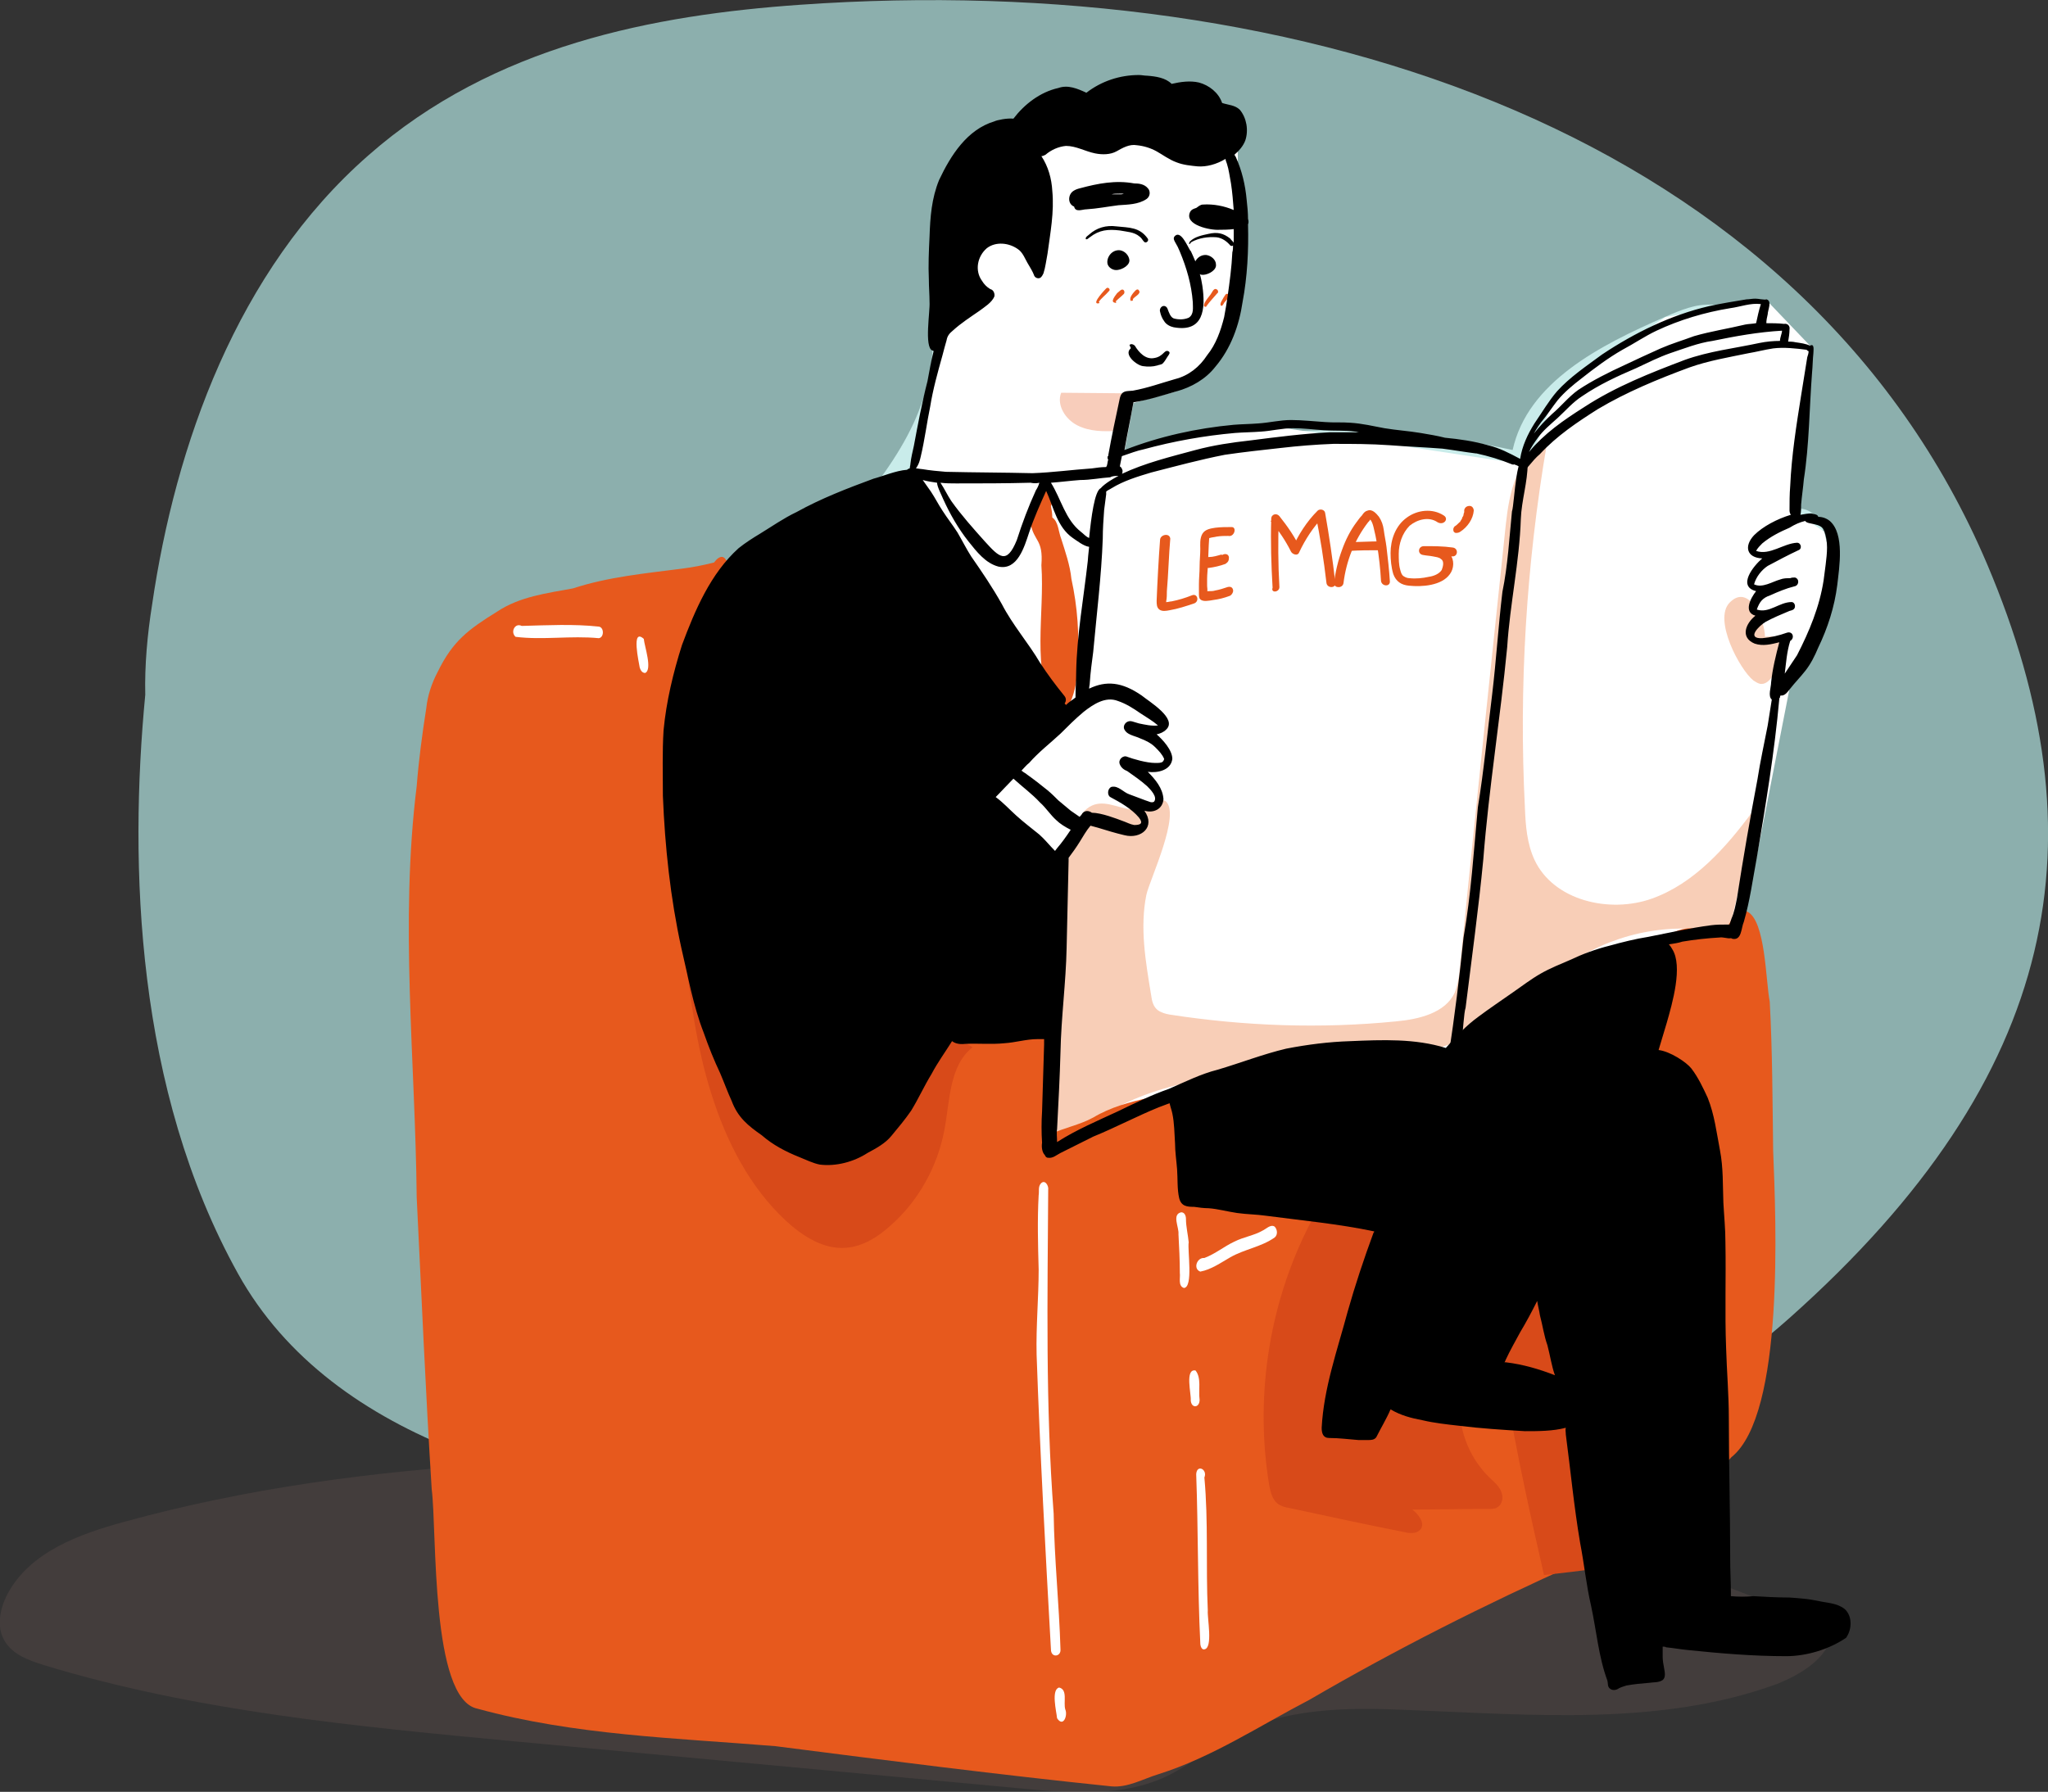 <?xml version="1.0" encoding="utf-8"?>
<!-- Generator: Adobe Illustrator 27.3.1, SVG Export Plug-In . SVG Version: 6.00 Build 0)  -->
<svg version="1.1" id="Calque_1" xmlns="http://www.w3.org/2000/svg" xmlns:xlink="http://www.w3.org/1999/xlink" x="0px" y="0px"
	 viewBox="0 0 300.3 262.8" style="enable-background:new 0 0 300.3 262.8;" xml:space="preserve">
<rect x="0" y="0" width="300.3" height="262.8" fill="#333333" stroke="none"/>
<style type="text/css">
	.st0{fill:#FFFFFF;}
	.st1{opacity:0.7;fill:#B2E4E2;enable-background:new    ;}
	.st2{opacity:0.2;fill:#846461;enable-background:new    ;}
	.st3{fill:#E7591D;}
	.st4{fill:#D84A19;}
	.st5{opacity:0.3;fill:#E6591D;enable-background:new    ;}
	.st6{opacity:0.3;}
	.st7{fill:#E95A0C;}
</style>
<g>
	<g id="Calque_2_00000152944634791852136710000004972973688158306442_">
		<path class="st0" d="M109,112.8c-3.3-10.7,3.1-21.8,10.1-30.4c7.1-8.6,15.5-17.1,17.3-28.1c1.4-8.3-1.2-17.3,2.5-24.8
			c3.8-7.6,12.6-11,20.7-13.7c5.1-1.7,11.5-3.2,15.3,0.7c1.3,1.3,2,3.1,2.7,4.7c2.4,6,4.5,12.2,4.3,18.6s-3.1,13.1-8.8,16.1
			c-2.6,1.4-5.6,2-7.9,3.7c-2.3,1.8-3.7,5.4-1.7,7.6c19-5,39.1-5.4,58.3-1.2c2.2-10,12.9-15.4,22.3-19.5c2.3-1,4.6-2,7.1-1.8
			c4,0.3,7.1,3.4,9.9,6.4c0.6,0.7,1.3,1.4,1.6,2.3c0.5,1.3,0.3,2.8,0.1,4.2c-0.8,5.8-1,11.7-0.6,17.6c1.2-1.1,3.2-0.6,4.2,0.7
			s1.2,2.9,1.3,4.4c0.3,4.9-0.6,9.8-2.5,14.3c-1.2,3-3,5.8-4.1,8.8c-1.4,3.6-2,7.4-2.6,11.1c-1.2,7.2-2.4,14.5-3.6,21.7
			c-5-0.8-10.3,0.1-14.7,2.6c-0.4,4.4-2.9,8.4-5.3,12.2c-4.2,6.7-9.2,13.9-16.9,15.9c-6.6,1.7-13.6-1-20.3-0.2
			c-4.9,0.6-9.8,3-14.6,1.8c-1-0.2-2-0.7-3-0.7c-1.3,0-2.5,0.7-3.6,1.3c-17.7,10-37.1,17-57.1,20.6c-6.6,1.2-13.8,2-19.8-1
			c-5.9-3-9.7-9.1-11.8-15.4c-3.9-11.6-3.2-24.6,1.9-35.6"/>
		<path class="st1" d="M291.4,82.8C264.6,19.7,191.2-4.5,117.3,0.7C96,2.2,72.4,6.6,54,22.8C34.7,39.7,25.7,65.4,22.3,88.7
			c-0.7,4.4-1.1,8.9-1,13.2c-2.4,25-1.4,57.9,13.6,84.9c13.9,25,47,33.1,77.1,34.8c11.6,7.6,25.7-10.8,39.2-6.2
			c33.6,11.4,78.2,7.3,111.2-22.1C302.5,157.6,308.3,122.7,291.4,82.8L291.4,82.8z"/>
		<path class="st0" d="M134.1,70.4c0,0,4.6-29.5,4.9-30.6s11.7-19.9,11.7-19.9l30.8-3.9l0,18.1l-1.8,16.7l-7.2,6.6l-6.3,1.7l-1.3,7
			l19.6-3.9l39.6,6l4.1-10.7l16-11l14.7-2.6l6.5,6.8l-1.5,24.8l3.6,2.5l1.8,7.8l-2.8,9.2l-4.1,6l-6.7,34.2L227,158.6l-41.4,7.5
			c0,0-45.5,17.7-47,18s-36.5-44-36.5-43.2s22.9-65.1,22.9-65.1L134.1,70.4L134.1,70.4z"/>
		<path class="st2" d="M268.7,238.7c0,4.1-4.4,6.8-8.2,8.3c-17,6.2-35.8,4.5-53.9,3.8c-8.9-0.4-18.3-0.4-26.1,3.9
			c-3.2,1.8-6.1,4.2-9.4,5.8c-6.5,3.1-14.1,2.5-21.4,1.8c-24.7-2.3-49.5-4.6-74.2-6.9c-23.3-2.2-46.8-4.4-69.1-11.2
			c-2.2-0.7-4.5-1.5-5.7-3.5c-1.3-2.1-0.7-4.9,0.5-7.1c3.3-6,10.4-8.6,17-10.4c35.9-9.9,73.7-9.7,111-9.5
			c25.4,0.1,50.8,0.3,76.2,0.5"/>
		<path class="st3" d="M260,168.8c0.4,10.1,1.7,38.6-6.1,44.9c-3.8,4.4-7.4,4.4-11.7,7.4c-2.1,1.9-4.4,3.5-6.8,4.9
			c-0.5,0.4-0.7,1-1.1,1.5c-0.9,0.8-2.1,1.2-3.1,1.8c-13.4,6-26.5,12.6-39.2,20c-7.3,3.8-14.2,8.4-22.1,10.9c-2.3,0.7-4.5,2-6.9,1.8
			c-16.5-1.7-32.9-3.8-49.3-5.9c-14.6-1.2-29.5-1.6-43.7-5.5c-6.9-1.4-5.9-25.9-6.7-32.2c-0.9-14.3-1.5-28.6-2.2-42.8
			c-0.2-20.1-2.5-40.2,0-60.3c0.3-3.8,0.8-7.6,1.4-11.4c0.2-1.9,0.8-3.7,1.7-5.4c2.2-4.5,4.5-6.2,8.7-8.8c3.3-2.2,7.3-2.7,11.1-3.4
			c5.2-1.7,10.6-2.2,16-2.9c1.6-0.2,3.1-0.5,4.7-0.9c0.9-1.2,1.5-0.9,1.8-0.3c0.2-0.1,0.5-0.1,0.8-0.1c1.2-0.2,1.7,1.3,1,2.1
			c-0.4,0.3-0.5,1.2-1,1.1c-0.4-0.1-0.6-0.5-0.5-0.9c-0.5,0.1-0.9,0.2-1.4,0.3c-3.8,6.3-6,13.6-7.4,20.7c-0.1,0.3-0.1,0.9-0.1,1.4
			c1.5,2.4,3.2,4.6,5.1,6.8c1.9,2.6,3.5,5.3,5.4,7.8c1.6,2.2,2.8,4.7,4.5,6.8c2.5,3.1,5.4,5.7,8,8.6c4.8,4.7,9.4,9.8,14.8,13.8
			c2.3,1.9,6.5,1.3,9.4,1.3c2.5-0.1,5-0.1,7.4-0.2c0.4,0,0.7-0.1,1,0.2c1.1,1.2,0,3.3,0.2,4.9c-0.1,3.2-0.1,6.4,0.2,9.6
			c2.1-1,4.4-1.4,6.4-2.5c2.5-1.5,5.4-2.3,8.2-2.9c2.8-0.5,5.4-1.8,8.2-2.6c3.4-0.6,6.8-1,10.1-1.4c7.8-1,15.6-1.2,23.4-2.3
			c6-1,11.6-3.3,16.9-6.2c5.1-2.7,9.4-6.7,14.5-9.6c2.2-1.1,4.3-3.1,6.9-2.7c1.4,0,2.9,0.5,4.2,0c1.5-0.5,1.6-3.9,3.5-2.5
			c2.7,1.3,2.7,10.2,3.3,13.2C259.9,154.3,259.9,161.5,260,168.8L260,168.8z"/>
		<path class="st4" d="M192.7,178.3c-6.5,12-8.8,26.1-6.6,39.5c0.2,1,0.4,2,1.2,2.7c0.5,0.4,1.2,0.6,1.9,0.7
			c5.6,1.2,11.1,2.4,16.7,3.5c0.8,0.2,1.8,0.3,2.4-0.4c0.7-0.9-0.3-2.2-1.2-2.9c3.8,0,7.5-0.1,11.3-0.1c0.4,0,0.8,0,1.1-0.2
			c0.8-0.4,1-1.5,0.6-2.4s-1.1-1.4-1.7-2c-3.2-3.1-4.8-7.7-4.3-12.1c2.2-0.6,4.7-0.5,6.9,0.3c1.5,8.7,3.4,17.4,5.4,26.1
			c2.7-0.3,5.4-0.6,8.1-1c1.2-0.2,2.5-0.4,3.6-0.9c2-1.1,3.2-3.4,3.5-5.7s-0.1-4.6-0.6-6.9c-1.9-11-3-22.2-3.2-33.5
			c0-3.1,0-6.3-1.4-9.1c-2.1-4.3-6.8-6.5-11.2-8.4c-4.9-2.1-10.1-4.2-15.3-3.1c-5.3,1.1-9.3,5.3-12.9,9.3"/>
		<path class="st3" d="M154.6,104.7c-3.4-6.7-1.4-14.6-1.9-21.8c0.3-3.9-1.1-3.4-1.6-6.2c0.3-1.2,0.2-3.7,1.4-4.3
			c0.9-1.8,2.2,1,1.6,1.8c0.1,0.6,0.2,1.1,0.2,1.7c0.9,0.6,0.9,2.1,1.3,3.1c0.6,1.9,1.3,3.9,1.5,5.9c0.9,4.1,1.2,8.3,0.9,12.6
			c0,1.9-0.3,3.8-1.1,5.6c0.1,0.6,0.1,1.8-0.9,1.6C155.9,105.3,155,105.5,154.6,104.7L154.6,104.7z M155.5,102.9
			c0.1-0.1,0.1-0.2,0.1-0.3c0,0-0.1,0-0.1,0.1c0,0-0.1,0-0.1,0L155.5,102.9C155.4,102.8,155.4,102.8,155.5,102.9L155.5,102.9z"/>
		<path class="st3" d="M162.2,42.3c0.3-0.3,0.7,0.2,0.4,0.4c-0.5,0.6-1.1,1-1.5,1.6c0.1,0,0.1,0,0.1,0.1c0,0.1-0.2,0.1-0.3,0.1
			C160.2,44.4,162,42.5,162.2,42.3L162.2,42.3z"/>
		<path class="st3" d="M164.8,42.6c0.1,0.1,0.1,0.4,0,0.5c-0.4,0.4-0.8,0.7-1.2,1.1c0.1,0.1,0.1,0.3-0.1,0.2
			c-0.8-0.1,0.1-1.1,0.3-1.4C164.1,42.8,164.5,42.2,164.8,42.6L164.8,42.6z"/>
		<path class="st3" d="M167,42.6c0.4,0.5-0.7,0.9-0.9,1.3c0.1,0.1,0,0.2-0.1,0.2c-0.1,0-0.2,0.1-0.2,0c-0.3-0.4,0.4-1.2,0.7-1.5
			C166.7,42.4,166.9,42.4,167,42.6L167,42.6z"/>
		<path class="st3" d="M178.5,42.5c0.1,0.1,0.2,0.4,0,0.5c-0.5,0.6-1.1,1.2-1.6,1.9c0,0.1-0.1,0.1-0.2,0.1c-0.6-0.2,0.6-1.5,0.8-1.8
			C177.8,42.8,178,42.1,178.5,42.5L178.5,42.5z"/>
		<path class="st4" d="M100.3,138.9c0.9,7.3,1.8,14.6,4,21.5c2.2,7,5.6,13.7,11,18.7c2.4,2.2,5.5,4.2,8.8,3.9
			c2.4-0.2,4.5-1.5,6.3-3.1c4.2-3.6,7.1-8.8,8.1-14.3c0.8-4.3,0.7-9.3,4.1-12c-1.6-1.2-4-0.9-5.8,0s-3.2,2.4-4.8,3.7
			c-4.7,3.7-10.9,5.3-16.8,4.4"/>
		<path class="st3" d="M180.1,43.7c-0.2,0.2-0.4,0.5-0.6,0.7c-0.1,0.2-0.3,0.6-0.5,0.4c-0.1-0.2,0-0.4,0.1-0.6
			c0.2-0.4,0.4-0.7,0.6-1c0.2-0.2,0.4-0.1,0.6,0.1C180.2,43.2,180.1,44,180.1,43.7L180.1,43.7z"/>
		<path class="st0" d="M123.6,143.9c-1.1-1.6,2.3-4.1,3.2-5.4c3.5-5.1,8-9.3,11.8-14.1c1.6-2.1,3.3-3.9,5.1-5.8
			c0.6-0.7,1.6-1.2,1.9,0c0.2,0.5-0.1,1.4-0.8,1.1c-2.1,2.2-4.2,4.4-6,6.9c-2.7,3.5-6.1,6.4-8.7,10c-1.3,1.9-2.8,3.6-4.3,5.4
			C125.3,142.4,124.7,144.7,123.6,143.9L123.6,143.9z"/>
		<path class="st0" d="M122.8,143.5c0.1-13.1-0.4-26.2-0.4-39.3c0-0.6-0.1-1.6,0.7-1.6c0.4,0.1,0.6,0.5,0.6,0.9
			c0,11.5,0.6,22.9,0.5,34.4c-0.1,1.9-0.1,3.8,0,5.7C124.2,144.8,122.8,144.7,122.8,143.5L122.8,143.5z"/>
		<path class="st0" d="M140.6,151c-1.8-1.1,0.9-2.8,1.3-4c3-4.8,5.6-9.9,8.7-14.6c0.9-0.9,2.6-5.8,3.6-5.2c0.6,0.4,0.6,1.2,0.1,1.7
			c-2.4,4.5-5.2,8.8-7.7,13.2c-1.3,2.2-2.5,4.5-3.9,6.6C142.1,149.4,141.6,150.8,140.6,151L140.6,151z"/>
		<path class="st0" d="M203.2,179.4c-0.9-1.4,1.6-4.6,2.1-6.1c2-4.1,4-8.2,5.9-12.4c1.6-2.8,3.2-5.6,4.5-8.5c0.6-1.5,1.7,0,1.1,1
			c-3.1,6.5-6.6,12.8-9.6,19.3c-0.7,1.6-1.6,3.1-2.3,4.6C204.5,177.9,204.3,180.1,203.2,179.4L203.2,179.4z"/>
		<path class="st0" d="M225.1,187.8c-1-1.2,2-4.7,2.5-6.2c2.7-5.1,5.3-10.3,8.2-15.3c1.7-3.3,3.5-6.6,5.5-9.8c0.3-0.5,1-0.1,1,0.4
			c0.2,0.9-0.7,1.7-1.1,2.5c-3.8,6.8-7.5,13.8-11.1,20.7C229.4,180.8,226,189.3,225.1,187.8L225.1,187.8z"/>
		<path class="st0" d="M230.2,209.3c-1.2-1.5,0.7-1.9,1.7-2.5c2.5-1.7,0.3-2.9-1.6-3.3c-0.5-0.2-1.1-0.1-1.6-0.3
			c-0.5-0.3-0.6-1.3,0-1.6c1.8,0,4.5,0.4,5.4,2.3c0.6,1.9,0,4-2,4.8C231.5,209,230.9,209.7,230.2,209.3L230.2,209.3z"/>
		<path class="st0" d="M141.7,30.9c-0.3-0.1-0.5-0.4-0.6-0.7c-0.2-1.7,2.3-1.1,3.4-1.2c0.8,0.2,0.8,1.6,0,1.8
			C143.6,30.7,142.7,30.7,141.7,30.9L141.7,30.9z"/>
		<path class="st0" d="M141.8,28.8c-1-2,1.8-1.9,3.1-1.7c0.4,0,0.5,0.5,0.6,0.8c0.1,1.5-1.9,0.7-2.8,1
			C142.3,29.1,142,29.1,141.8,28.8L141.8,28.8z"/>
		<path class="st0" d="M145.5,26.4c-0.6,0-1.3,0-1.8-0.2c-0.5-0.3-0.5-1.4,0.1-1.6c0.8,0,2.3-0.2,2.3,0.9
			C146.1,25.9,146,26.4,145.5,26.4z"/>
		<path class="st0" d="M166.1,17c-0.1-0.6-0.2-2.1,0.8-1.7c0.6,0.4,0.7,2.4-0.1,2.6C166.3,17.8,166.1,17.3,166.1,17z"/>
		<path class="st0" d="M169.7,18.2c-1-0.2-0.7-3,0.4-2.3C170.6,16.4,170.5,18.2,169.7,18.2z"/>
		<path class="st0" d="M173.2,17.9c0-0.3,0-0.6,0-0.8c0,0,0,0,0,0.1c0-1.4,1.4-1,1.3,0.2C174.8,18.5,173.5,19.6,173.2,17.9z"/>
		<path class="st0" d="M150.2,105.4c-3.6-2-7.3-4.1-10.1-7.2c-2.6-2.4-5.4-4.8-7.2-8c-1.2-2,2.3-5.4,2.7-7.8c-1.6-0.1-7.4,3.4-7.7,1
			c0-1.4-1.3-12.9,0.5-12.3c0.6,0.3,0.6,1.1,0.4,1.6c-0.1,3.3,0.2,6.4,0.3,9.7c2.3-0.5,4.4-1.6,6.8-1.8c3.2,0.6-1.3,6.9-1.9,8.6
			c1.7,2.9,4.2,5.1,6.7,7.3c1.4,1.4,2.8,2.9,4.6,4.1c1.7,1.3,3.7,2.2,5.5,3.3C151.4,104.1,151.1,105.8,150.2,105.4L150.2,105.4z"/>
		<path class="st0" d="M173.6,188.9c-0.9-0.3-0.5-1.5-0.6-2.2c0-1.9-0.1-3.8-0.2-5.7c0.1-1-1-2.9,0.4-3.2c0.5,0,0.7,0.5,0.7,1
			c0,1.1,0.3,2.3,0.4,3.4C174.1,183.4,175,188.8,173.6,188.9L173.6,188.9z"/>
		<path class="st0" d="M176,186.5c-1.1-0.4-0.5-2.1,0.6-2c1.6-0.6,2.9-1.7,4.4-2.4c1.4-0.7,2.9-0.9,4.1-1.6c0.5-0.2,1.2-1,1.8-0.6
			c0.4,0.4,0.5,1.2,0,1.6c-2,1.4-4.4,1.7-6.5,2.9C179,185.2,177.6,186.2,176,186.5L176,186.5z"/>
		<path class="st0" d="M154.1,241.9c-0.8-14.4-1.6-28.8-2.1-43.2c-0.1-4.2,0.3-8.4,0.3-12.5c-0.1-3.7-0.2-7.3,0-10.9
			c0.1-0.6-0.1-1.2,0.3-1.7c0.6-0.7,1.2,0.3,1.1,0.9c-0.1,15.8-0.4,31.7,0.8,47.5c0.1,6.7,0.8,13.2,1,19.9
			C155.6,243,154.1,243.2,154.1,241.9L154.1,241.9z"/>
		<path class="st0" d="M155,252c-0.1-1-0.9-4.2,0.3-4.5c1.3,0.3,0.6,2.2,0.9,3.2C156.6,251.6,155.9,253.4,155,252L155,252z"/>
		<path class="st0" d="M174.6,205.4c0.1-0.9-0.9-4.7,0.7-4.4c0.9,1.1,0.4,2.9,0.6,4.3C175.9,206.5,174.7,206.6,174.6,205.4
			L174.6,205.4z"/>
		<path class="st0" d="M176,241c-0.4-8.2-0.3-16.5-0.6-24.8c0.1-1.5,1.7-0.7,1.2,0.5c0.6,6.5,0.2,13,0.5,19.5
			c-0.1,1.1,0.8,5.5-0.5,5.7C176.2,242,176,241.4,176,241L176,241z"/>
		<path class="st0" d="M87.8,93.6c-4.1-0.4-8.2,0.3-12.2-0.2c-0.8-0.7-0.1-2.1,0.9-1.6c3.8-0.1,7.6-0.3,11.3,0.1
			C88.6,92,88.6,93.5,87.8,93.6L87.8,93.6z"/>
		<path class="st0" d="M93.8,97.9c-0.1-0.7-1.3-5.9,0.6-4.2c0.1,1.1,1.3,4.5,0.2,5C94.1,98.7,93.9,98.2,93.8,97.9L93.8,97.9z"/>
		<path class="st3" d="M170.1,79.2c-0.2,2.6-0.4,6.3-0.5,8.9c0,0.5,0,1,0.4,1.3c0.4,0.3,1,0.2,1.5,0.1c1.2-0.2,2.4-0.6,3.6-1
			c0.8-0.3,0.5-1.5-0.3-1.2c-1,0.4-2,0.7-3,0.9c-0.2,0-0.5,0.1-0.7,0.1c-0.1,0-0.1,0.1-0.1-0.1c0.1-0.5,0.1-1,0.1-1.5
			c0.2-2.2,0.3-5.5,0.5-7.7C171.5,78.1,170.1,78.4,170.1,79.2L170.1,79.2L170.1,79.2z"/>
		<path class="st3" d="M180.6,77.3c-0.8,0-1.6,0-2.4,0.1c-0.6,0.1-1.5,0.2-1.9,0.9c-0.4,0.7-0.3,1.6-0.3,2.2c0,0.9-0.1,1.7-0.1,2.6
			c0,0.9-0.1,1.7-0.1,2.6c0,0.4,0,0.8,0,1.3c0,0.4,0,0.7,0.2,0.9c0.4,0.4,1.3,0.2,1.9,0.1c0.8-0.1,1.6-0.3,2.4-0.6
			c0.3-0.1,0.6-0.6,0.5-0.9c-0.1-0.4-0.4-0.5-0.8-0.4c-0.6,0.2-1.2,0.4-1.8,0.5c-0.3,0.1-0.6,0.1-0.9,0.1c-0.1,0-0.3,0-0.4,0
			c-0.1,0-0.1,0,0,0.1C177,87,177,87,177,86.8c0.1-0.3,0-0.6,0-0.9c0-0.3,0-0.7,0-1c0-0.7,0.1-1.3,0.1-2c0.1-1.3,0.1-2.6,0.2-3.9
			c0-0.2,0.1-0.2-0.1-0.1c-0.3,0.1,0.1,0,0.2,0c0.3-0.1,0.6-0.1,1-0.2c0.6-0.1,1.2-0.1,1.7-0.1C181,78.8,181.4,77.3,180.6,77.3
			C180,77.3,180,77.3,180.6,77.3L180.6,77.3z"/>
		<path class="st3" d="M177.2,83.3c0.8-0.1,1.7-0.3,2.5-0.6c0.1-0.1,0.3-0.2,0.4-0.4c0.1-0.2,0.1-0.4,0.1-0.6
			c-0.1-0.4-0.4-0.5-0.8-0.4c-0.1,0.1-0.3,0.1-0.4,0.1c0.1,0,0.1,0,0.2-0.1c-0.7,0.2-1.3,0.4-2,0.4c-0.4,0-0.7,0.5-0.7,0.8
			C176.5,83.1,176.8,83.3,177.2,83.3C177.4,83.3,177.4,83.3,177.2,83.3L177.2,83.3z"/>
		<path class="st3" d="M187.6,86.1c-0.2-3.4-0.2-6.7-0.1-10.1c-0.4,0.1-0.8,0.3-1.2,0.4c1.2,1.4,2.2,2.9,3,4.5
			c0.2,0.4,1,0.7,1.2,0.1c0.9-1.9,2-3.6,3.5-5.2c-0.4-0.1-0.8-0.2-1.1-0.3c0.7,3.3,1.2,6.6,1.6,10c0.1,0.8,1.4,0.8,1.3,0
			c-0.4-3.5-0.9-6.9-1.5-10.3c-0.1-0.5-0.8-0.6-1.1-0.3c-1.6,1.6-2.8,3.5-3.7,5.5c0.4,0,0.8,0.1,1.2,0.1c-0.8-1.7-1.9-3.3-3.1-4.8
			c-0.4-0.5-1.2-0.3-1.2,0.4c-0.1,3.4,0,6.7,0.2,10.1C186.3,87,187.6,86.9,187.6,86.1L187.6,86.1L187.6,86.1z"/>
		<path class="st3" d="M197,85.5c0.4-3.2,1.6-6.3,3.6-8.9c0.1-0.1,0.3-0.3,0.3-0.4c0.2-0.1,0.1-0.2-0.1-0.1c0.1,0.1,0.1,0.1,0.2,0.2
			c0.2,0.3,0.3,0.6,0.4,1c0.2,0.8,0.4,1.7,0.5,2.5c0.3,1.8,0.5,3.6,0.6,5.4c0.1,0.8,1.3,0.9,1.3,0.1c-0.1-1.7-0.3-3.4-0.5-5.1
			c-0.1-0.8-0.3-1.7-0.4-2.5c-0.1-0.7-0.3-1.3-0.7-1.9c-0.4-0.5-1-1.2-1.7-0.9c-0.4,0.1-0.6,0.4-0.8,0.7c-0.3,0.3-0.5,0.6-0.8,1
			c-0.9,1.2-1.6,2.6-2.1,4c-0.6,1.6-1,3.3-1.2,5C195.7,86.3,196.9,86.3,197,85.5C197.1,85,197.1,85,197,85.5L197,85.5z"/>
		<path class="st3" d="M197.9,80.8c1.5-0.1,2.9-0.1,4.4-0.1c0.4,0,0.7-0.3,0.7-0.6c0-0.3-0.3-0.7-0.6-0.7c-1.5,0-2.9,0.1-4.4,0.1
			c-0.4,0-0.7,0.3-0.7,0.6C197.2,80.5,197.5,80.8,197.9,80.8L197.9,80.8z"/>
		<path class="st3" d="M211.7,75.6c-1.7-1.1-3.9-0.8-5.4,0.3c-1.7,1.2-2.4,3.3-2.4,5.2c0,1,0.1,2.1,0.4,3.1c0.4,1.1,1.2,1.6,2.3,1.7
			c1.9,0.2,4.8,0,6-1.7c0.6-0.8,0.7-2.1,0-2.9c-0.4-0.5-0.9-0.7-1.5-0.8c-0.7-0.2-1.5-0.3-2.2-0.4c0,0.4-0.1,0.9-0.1,1.3
			c1.4,0,2.8,0.1,4.1,0.2c0.9,0.1,1-1.2,0.1-1.3c-1.4-0.2-2.8-0.2-4.2-0.2c-0.9,0-1,1.2-0.1,1.3c0.5,0.1,0.9,0.1,1.4,0.2
			c0.4,0.1,0.9,0.1,1.2,0.4c0.5,0.3,0.3,1.1,0.1,1.6c-0.4,0.6-1.2,0.9-1.9,1c-0.9,0.2-1.9,0.3-2.8,0.2c-0.3,0-0.6-0.1-0.9-0.3
			c-0.3-0.2-0.4-0.6-0.5-1c-0.2-0.7-0.2-1.5-0.2-2.3c0-1.4,0.5-3,1.6-4.1c1.1-0.9,2.8-1.4,4.1-0.5C211.7,77.1,212.5,76.1,211.7,75.6
			C211.2,75.3,211.2,75.3,211.7,75.6L211.7,75.6z"/>
		<path class="st3" d="M214.1,78c1.1-0.7,1.9-1.9,2-3.1c0-0.3-0.2-0.7-0.6-0.7c-0.4,0-0.7,0.2-0.8,0.6c0,0.1,0,0.1,0,0.2
			c0,0,0,0.1,0,0.1c0,0.1,0,0.1,0,0c0,0.1-0.1,0.2-0.1,0.4c0,0.1-0.1,0.3-0.2,0.4c0,0,0,0.1,0,0.1c0,0.1,0,0.1,0,0
			c0,0.1-0.1,0.1-0.1,0.2c-0.1,0.1-0.1,0.2-0.2,0.3c0,0.1-0.1,0.1-0.1,0.1c0,0,0,0-0.1,0.1c0,0.1,0.1-0.1,0,0
			c-0.2,0.2-0.4,0.4-0.6,0.5c-0.1,0.1-0.2,0.3-0.2,0.4c0,0.2,0,0.4,0.2,0.5C213.4,78.2,213.8,78.2,214.1,78
			C214.3,77.9,214.3,77.9,214.1,78L214.1,78z"/>
		<path class="st5" d="M166.9,57.7l-11.3-0.1c-0.7,1.8,0.6,3.9,2.4,4.8s3.8,0.9,5.8,0.8c0-2.1,0.6-4.1,1.7-5.8"/>
		<g class="st6">
			<path class="st7" d="M168.1,131.2c-1,4.9-0.1,9.9,0.7,14.8c0.1,0.8,0.3,1.6,0.9,2.1c0.5,0.4,1.2,0.6,1.8,0.7
				c11,1.7,22.1,2.1,33.2,1c3.3-0.3,7.2-1.2,8.6-4.2c0.4-1,0.6-2.1,0.7-3.1c2.2-21.9,4.5-43.8,6.8-65.6c0.5-4.6,1.6-10.1,6-11.7
				c-3,17.6-4.1,35.5-3.2,53.3c0.1,2.6,0.3,5.2,1.4,7.6c2.8,6,11,7.9,17.2,5.7s10.9-7.5,14.8-12.8c-0.9,6.1-2.1,12.1-3.6,18
				c-7.6-1.9-15.9-0.4-22.5,3.8c-4.1,2.6-7.4,6.3-11.4,8.9c-16.5,10.9-40.3,3.4-57.3,13.6c-2.7,1.6-5.5,3.7-8.6,3.2
				c-0.2-14.4,1-28.7,3.5-42.9c0.4-2.2,1.2-4.9,3.4-5.6c2-0.6,3.9,0.8,6,0.7c1.1-0.1,3.4-1.9,4.4-1.2
				C173.2,119.3,168.6,129,168.1,131.2L168.1,131.2z"/>
		</g>
		<g class="st6">
			<path class="st7" d="M257.1,99.8c0.3,0.2,0.6,0.4,1,0.5c0.7,0.1,1.3-0.4,1.7-1c1.4-1.7,2.5-3.9,2.4-6.1c-1,0.4-2.4,0-3.4,0.2
				c0-2.3-2.3-8-5.2-5C251.2,90.9,255.1,98.2,257.1,99.8L257.1,99.8z"/>
		</g>
		<path d="M176.3,41.9c0.5,3.4,0.2,6.9-4.2,6.1c-0.5-0.1-1.1-0.4-1.4-0.9c-0.3-0.4-0.5-0.9-0.6-1.4c-0.1-0.3,0.1-0.7,0.4-0.8
			c0.3-0.1,0.6,0.1,0.7,0.4c0.2,0.5,0.4,1.2,0.9,1.4c0.7,0.2,1.5,0.2,2.2-0.1c0.8-0.5,0.6-1.5,0.6-2.3c-0.2-2.6-0.9-5-1.9-7.4
			c-0.2-0.5-0.4-0.9-0.7-1.4c-0.1-0.2-0.3-0.5-0.1-0.8c0.9-1.1,1.9,1.4,2.3,2c0,0,0,0.1,0.1,0.1c0.5,1.1,1,2.2,1.3,3.3
			C176.1,40.7,176.2,41.3,176.3,41.9L176.3,41.9z"/>
		<path d="M165.6,38.1c0,0.1,0,0.1,0,0.2c-0.1,0.8-1.4,1.4-2.1,1.3c-0.6-0.1-1-0.5-1.1-0.9c-0.2-0.9,0.6-2.1,1.8-2
			C164.9,36.8,165.5,37.4,165.6,38.1L165.6,38.1z"/>
		<path d="M178.3,38.8c0,0.1,0,0.1,0,0.2c-0.1,0.8-1.4,1.4-2.1,1.3c-0.6-0.1-1-0.5-1.1-0.9c-0.2-0.9,0.6-2.1,1.8-2
			C177.6,37.5,178.3,38.1,178.3,38.8L178.3,38.8z"/>
		<path d="M164.8,28.4c0.1,0,0.1,0,0.2,0c-0.3,0-0.6,0-0.9,0c-0.4,0-0.8,0-1.1,0.1c0.5,0,0.9,0,1.4,0
			C164.6,28.5,164.7,28.4,164.8,28.4z M168.3,27.6c0.4,0.4,0.4,1.2-0.2,1.6c-1.2,0.8-2.7,0.8-4.1,0.9c-1.6,0.2-3.1,0.5-4.7,0.6
			c-0.6,0-1.6,0.5-1.8-0.4c-1-0.4-0.9-1.8-0.1-2.3c0.3-0.2,0.6-0.3,1-0.4c2.6-0.7,5.2-1.2,7.9-0.7C167,26.9,167.8,27,168.3,27.6
			L168.3,27.6z"/>
		<path d="M168.3,35c0.2,0.3-0.2,0.7-0.5,0.5c-0.3-0.3-0.4-0.6-0.7-0.8c-0.8-0.7-1.9-0.7-2.9-0.9c-1.7-0.2-3-0.1-4.4,1
			c-0.2,0.1-0.3,0.3-0.5,0.3c0,0-0.1,0-0.1-0.1c0-0.3,0.3-0.4,0.5-0.6c1.1-1,2.5-1.4,4-1.2C165.6,33.4,167.1,33.3,168.3,35L168.3,35
			z"/>
		<path d="M171.3,51.5c0.4,0.2,0.1,0.5-0.1,0.8c-0.2,0.3-0.4,0.7-0.7,1c-0.2,0.2-0.6,0.2-0.8,0.3c-0.7,0.2-1.4,0.2-2.1,0.1
			c-0.9-0.1-2.9-1.7-1.8-2.6c0-0.1,0-0.2-0.1-0.3c-0.1-0.1-0.1-0.3,0.1-0.3c0.2-0.1,0.5,0.1,0.6,0.2c0.6,1,1.6,2.1,2.9,1.8
			c0.6-0.1,1-0.4,1.4-0.8C170.9,51.5,171.1,51.4,171.3,51.5L171.3,51.5z"/>
		<path d="M270.5,236c-1.1-0.9-2.6-0.9-3.9-1.2c-1.4-0.3-2.8-0.4-4.2-0.5c-1.8,0-3.5-0.1-5.3-0.2c-1.1,0.1-2.2,0.1-3.3,0
			c0-0.1,0-0.3,0-0.4c0-1.7-0.1-3.4-0.1-5.1c0-6.9-0.2-13.7-0.2-20.6c0-3.4-0.3-6.9-0.4-10.3c-0.2-5.2,0-10.3-0.1-15.5
			c0-2-0.2-3.9-0.3-5.8c-0.1-2.6,0-5.1-0.5-7.7c-0.5-2.6-0.8-5.2-1.8-7.7c-0.7-1.5-1.4-3-2.4-4.3c-0.7-0.9-3.1-2.5-4.8-2.7
			c0.4-1.3,0.8-2.7,1.2-4c0.8-2.8,2.4-8.3,0.8-10.8c-0.1-0.2-0.3-0.5-0.5-0.7c0.7-0.1,1.4-0.2,2-0.4c1.8-0.3,3.6-0.5,5.4-0.6
			c0.6-0.1,1.2,0.2,1.7,0.1c0.1,0,0.2,0.1,0.3,0.1c1.3,0.2,1.2-1.6,1.6-2.5c0.9-3.1,1.3-6.2,1.9-9.4c1.3-7.7,2.6-15.5,3.3-23.3
			c0-0.1,0-0.1,0.1-0.2c0-0.1,0-0.2,0.1-0.3c0.6,0.1,1-0.5,1.4-1c0.7-0.9,1.5-1.7,2.2-2.6c0.8-1,1.4-2.2,1.9-3.4
			c1.4-2.9,2.4-6,2.8-9.2c0.3-2.6,1.1-7.5-1.1-9.4c-0.5-0.4-1.1-0.6-1.7-0.6c0-0.1,0-0.1-0.1-0.2c-0.2-0.2-0.6-0.2-0.9-0.3
			c-0.5,0-1,0.1-1.6,0.2c0.1-0.4,0.1-1,0.1-1.5c0.1-1.2,0.3-2.5,0.4-3.7c0.8-5.1,0.8-10.4,1.2-15.6c0.1-1,0.1-2,0.2-2.9
			c0-0.4,0.2-1.5-0.5-1.1c0,0,0,0,0,0c-0.6-0.3-1.4-0.4-2.1-0.5c-0.4-0.1-0.8-0.1-1.1-0.1c0.1-0.6,0.2-1.2,0.2-1.8
			c0.1-0.5-0.3-0.9-0.8-0.8c-0.9-0.1-1.8-0.1-2.6-0.1c0-0.4,0.1-0.9,0.2-1.3c0-0.6,0.7-2-0.2-2.2c-0.5,0.1-1.1-0.1-1.6-0.1
			c-0.5,0-0.9,0.1-1.3,0.1c-1.8,0.3-3.7,0.6-5.5,1c-5.6,1.3-10.9,3.9-15.7,7.1c-2.3,1.7-4.7,3.3-6.6,5.4c-1.2,1.4-2.2,3.1-3.3,4.7
			c-1,1.6-1.8,3.3-2.1,5.2c-1.5-0.8-3-1.6-4.7-2c-2.1-0.6-4.2-0.9-6.3-1.1c-1.2-0.3-2.4-0.5-3.6-0.7c-1.8-0.3-3.5-0.4-5.3-0.7
			c-1.6-0.3-3.3-0.7-5-0.8c-1.2-0.1-2.5,0-3.7-0.1c-1.6-0.1-3.4-0.3-5-0.3c-1.6,0-3.2,0.4-4.8,0.5c-1.2,0.1-2.4,0.1-3.6,0.2
			c-5.4,0.5-10.9,1.7-16,3.7c0,0,0-0.1,0-0.1c0.4-2.3,0.9-4.6,1.3-6.9c2.1-0.3,4.2-1,6.3-1.6c2.2-0.6,4.3-1.8,5.7-3.6
			c2.3-2.7,3.5-6.1,4-9.5c0.7-3.7,0.9-7.6,0.8-11.4c0.1-0.2,0.1-0.5,0-0.8c0-0.9-0.1-1.9-0.2-2.8c-0.2-2.2-0.7-4.3-1.6-6.3
			c-0.1-0.1-0.1-0.2-0.2-0.3c0.7-0.6,1.3-1.3,1.6-2.1c0.5-1.5,0.2-3.3-0.8-4.5c-0.7-0.7-1.7-0.7-2.6-1c-0.5-1.5-1.9-2.6-3.4-3
			c-1.3-0.3-2.7-0.1-4,0.2c-0.9-0.9-2.3-1.1-3.6-1.2c-0.4,0-0.8-0.1-1.2-0.1c-2.8,0-5.5,0.9-7.7,2.6c-1.3-0.6-2.7-1.2-4.1-0.7
			c-2.7,0.6-5,2.4-6.6,4.5c-0.9-0.1-2.4,0.2-2.8,0.4c-4,1.2-6.4,5-8.1,8.6c-1.1,2.7-1.3,5.4-1.4,8.3c-0.1,2.1-0.2,4.2-0.1,6.3
			c0,1.1,0.1,2.2,0.1,3.3c0.1,1.3-0.8,6.6,0.4,7.1c0.1,0,0.2,0.1,0.2,0.1c-0.4,1.5-0.6,2.9-0.9,4.4c-0.8,3.1-1.4,6.3-2,9.5
			c-0.2,0.9-0.4,1.7-0.5,2.6c0,0.2-0.1,0.5-0.1,0.7c-0.1,0-0.3,0.1-0.4,0.2c-1.6,0.1-3.7,1-4.9,1.3c-3.8,1.4-7.7,2.9-11.3,4.9
			c-1.9,0.9-3.6,2.1-5.4,3.2c-1,0.6-2.1,1.3-3.1,2.1c-4.1,3.7-6.4,9.1-8.3,14.2c-1.3,4.1-2.3,8.3-2.7,12.5c-0.2,3.2-0.1,6.4-0.1,9.6
			c0.3,7.5,1.1,15,2.7,22.3c1,4.2,1.7,8.4,3.3,12.5c0.7,2,1.5,4,2.4,5.9c0.6,1.4,1.1,2.8,1.7,4.1c0.9,2.4,2.4,3.6,4.4,5
			c1.6,1.4,3.5,2.4,5.5,3.2c1,0.4,2,0.9,3,1.1c2.4,0.3,5-0.4,7-1.7c1.3-0.7,2.6-1.4,3.5-2.5c1-1.2,2-2.4,2.9-3.7
			c1.1-1.8,1.9-3.6,3-5.4c0.9-1.7,2-3.2,3-4.8c0.4,0.3,1,0.5,1.9,0.4c1.9-0.1,3.9,0.1,5.8-0.1c1.6-0.1,3.2-0.6,4.8-0.6
			c0.4,0,0.7,0,1,0c0,0.3,0,0.5,0,0.8c-0.1,3.3-0.2,6.6-0.3,9.8c-0.1,1.5-0.1,3.1,0,4.6c-0.1,0.6,0,1.4,0.4,1.8
			c0.1,0.2,0.2,0.4,0.5,0.4c0.7,0.1,1.2-0.4,1.8-0.7c1.6-0.8,3.2-1.6,4.8-2.4c3.2-1.3,6.4-3,9.6-4.3c0.5-0.2,1.1-0.4,1.6-0.6
			c0.1,0.5,0.3,1,0.4,1.5c0.3,1.4,0.3,2.9,0.4,4.4c0,1.2,0.2,2.5,0.3,3.8c0.1,1.4,0,2.9,0.3,4.2c0.3,1.2,1.1,1.3,2.2,1.3
			c0.7,0.1,1.4,0.2,2.1,0.2c1.4,0.1,2.8,0.5,4.2,0.7c1.4,0.2,2.8,0.2,4.2,0.4c5.3,0.7,10.7,1.2,15.9,2.3c0,0.1,0,0.1-0.1,0.2
			c-1.4,3.8-2.7,7.7-3.8,11.6c-1.5,5.6-3.5,11.2-3.8,17c0,0.8,0.2,1.5,1.1,1.5c1.5,0,2.9,0.2,4.3,0.3c0.5,0,0.9,0,1.4,0
			c0.4,0,0.9,0,1.2-0.4c0.7-1.4,1.5-2.7,2.1-4.1c1.5,0.9,3.1,1.3,4.7,1.6c1.7,0.4,3.5,0.6,5.3,0.8c3.2,0.4,6.4,0.6,9.7,0.8
			c2,0,4.1,0,6-0.5c-0.1,0.3,0,0.6,0,1c0.7,5.3,1.2,10.6,2.1,15.9c0.6,3.1,0.9,6.2,1.6,9.2c0.8,3.7,1.1,7.5,2.4,11
			c0.1,0.4,0,0.8,0.3,1.1c0.4,0.4,1,0.3,1.4,0c0.4-0.2,0.8-0.3,1.1-0.4c1.1-0.2,2.2-0.3,3.4-0.4c0.6-0.1,1.3,0,1.9-0.4
			c0.5-0.4,0.3-1.2,0.2-1.8c-0.1-0.5-0.2-1.1-0.2-1.6c0-0.5,0-1,0-1.5c0.2,0,0.4,0,0.5,0.1c1.1,0.1,2.1,0.3,3.2,0.4
			c4.8,0.5,9.6,0.9,14.4,0.9c3,0,6.3-1,8.8-2.7C271.6,238.9,271.6,237,270.5,236L270.5,236z M264.7,76.4c0.3,0.6,2.4,0.2,2.8,1.5
			c0.6,1.6,0.4,3.2,0.2,4.9c-0.1,0.8-0.2,1.5-0.3,2.3c-0.6,3.9-2.1,7.5-3.9,11c-0.6,0.9-1.2,1.8-1.8,2.7c0.2-1.6,0.3-3.2,0.8-4.8
			c0.7-0.4,0.4-1.5-0.5-1.2c-1.1,0.4-2.4,0.7-3.6,0.8c-2.4,0.1-0.5-1.8,0.5-2.4c1.1-0.6,2.3-1.1,3.5-1.6c0.4-0.1,0.8-0.2,0.8-0.7
			c0-0.3-0.2-0.6-0.5-0.6c-1.8,0-3.3,1.7-5.1,1.1c0.4-1.1,0.8-1.7,2-2.1c1.1-0.5,2.3-1,3.5-1.3c0.7-0.1,0.8-1.1,0.1-1.3
			c-0.2,0-0.5,0-0.7,0.1c-0.5,0-1,0-1.5,0.2c-1.1,0.3-2.6,1.3-3.8,0.7c0.3-1.1,1.1-2.1,2-2.7c1.5-0.8,3-1.6,4.5-2.3
			c0.6-0.2,0.4-1.1-0.2-1.1c-2,0.1-4,1.9-6,1.2c0.2-0.4,0.6-0.8,0.9-1.1c1.2-1,2.6-1.7,4-2.3C263.2,76.9,263.9,76.6,264.7,76.4
			L264.7,76.4z M226.4,61.4c0.7-0.9,1.3-1.8,2-2.7c1-1.2,2.2-2.2,3.5-3.2c1.9-1.5,3.9-3,6-4.2c1.7-0.9,3.3-2,5-2.8
			c3.4-1.6,7.1-2.7,10.8-3.3c1.5-0.2,3-0.8,4.5-0.6c-0.3,0.9-0.5,1.9-0.7,2.8c-0.5,0.1-1.1,0.1-1.6,0.2c-2.5,0.6-5.1,1-7.5,1.7
			c-1.6,0.6-3.3,1.1-4.9,1.8c-1.8,0.8-3.5,1.6-5.2,2.4c-2.4,1.1-4.8,2.3-6.9,3.7c-1.4,1-2.5,2.4-3.8,3.5c-1,0.9-1.9,1.9-2.7,2.9
			C225.3,62.9,225.8,62.1,226.4,61.4L226.4,61.4z M225.5,64.2c0.8-1.1,1.9-2,2.9-2.9c1.2-1.1,2.2-2.3,3.6-3.2
			c2.5-1.7,5.1-2.9,7.9-4.1c1.7-0.8,3.3-1.6,5-2.2c2.1-0.7,4.1-1.5,6.2-1.8c3.4-0.7,6.7-1.3,10.2-1.5c0,0.4-0.3,1-0.3,1.5
			c-1,0-2,0.1-3,0.3c-3.7,0.8-7.4,1.2-11,2.5c-5,1.9-10.1,3.9-14.7,6.9c-3,1.9-5.9,3.9-8.1,6.6C224.5,65.6,225,64.9,225.5,64.2
			L225.5,64.2z M167.7,65.9c4.4-1.2,8.9-2,13.4-2.4c1.3-0.1,2.5-0.1,3.8-0.2c1.6-0.1,3.1-0.5,4.7-0.5c1.5,0,3,0.2,4.5,0.3
			c1.5,0.1,3.1,0,4.6,0.2c0.2,0,0.4,0.1,0.6,0.1c-1.4,0-2.9,0-4.3,0c-3.9,0.2-7.8,0.7-11.7,1.2c-2.7,0.3-5.4,0.7-8,1.4
			c-3.7,1-7.4,1.9-10.8,3.5c0.1-0.1,0.1-0.3,0.1-0.5c-0.1-0.3-0.2-0.5-0.4-0.6c0.1-0.5,0.2-1,0.3-1.5
			C165.7,66.5,166.7,66.1,167.7,65.9L167.7,65.9z M135,67c0.6-2.5,0.9-5,1.4-7.4c0.4-2.5,1.1-5,1.8-7.5c0.2-0.8,0.4-1.5,0.6-2.2
			c0.1-0.6,0.4-1,0.9-1.4c1.2-1.1,2.6-2,3.9-2.9c0.8-0.6,1.8-1.2,2.2-2.1c0.1-0.4-0.1-1-0.6-1.1c-0.5-0.3-0.9-0.7-1.2-1.2
			c-1.1-1.5-0.7-3.6,0.7-4.8c1.3-1,3.2-0.8,4.5,0.1c0.8,0.5,1.1,1.5,1.6,2.3c0.3,0.5,0.6,1,0.8,1.5c0.1,0.5,0.8,0.7,1.1,0.3
			c0.1-0.1,0.2-0.3,0.3-0.5c0.3-0.9,0.4-1.9,0.6-2.9c0.4-3,1-6.1,0.7-9.2c-0.1-1.8-0.6-3.6-1.6-5.1c0.2,0,0.4-0.1,0.6-0.2
			c0.8-0.7,1.9-1.2,3-1.3c1.5,0,2.8,0.8,4.3,1.1c1,0.2,2.2,0.2,3.1-0.3c0.9-0.5,1.9-1.1,3-0.9c1,0.1,2,0.4,2.9,0.9
			c0.9,0.5,1.8,1.2,2.9,1.6c1,0.4,2.1,0.5,3.1,0.6c1.3,0.1,2.8-0.3,4.1-1.1c0,0.2,0.1,0.4,0.2,0.7c0.3,0.9,0.4,1.9,0.6,2.9
			c0.2,1.3,0.3,2.6,0.4,3.9c-1.4-0.6-3-0.9-4.5-0.8c-0.4,0-0.7,0.3-1,0.5c-0.3,0.1-0.7,0.2-0.9,0.6c-0.9,1.9,3,2.7,4.3,2.6
			c0.4,0,1.3,0,2.1-0.1c0,0.7,0,1.3,0,2c-0.1-0.2-0.4-0.4-0.5-0.6c-1-0.8-1.9-1-3.2-0.7c-0.9,0.2-2,0.4-2.7,1.1
			c-0.1,0.1-0.2,0.4-0.1,0.4c0.1,0,0.1,0,0.1-0.1c0.1-0.1,0.1-0.1,0.2-0.2c1.1-0.6,2.4-0.8,3.7-0.7c0.8,0.1,1.5,0.6,2,1.2
			c0.1,0.1,0.3,0.1,0.4,0c0,0,0,0,0,0c0,0.3,0,0.7-0.1,1c-0.1,2.2-0.4,4.4-0.7,6.5l-0.2,1.3c-0.1,0.6-0.2,1.1-0.3,1.7
			c-0.5,2-1.2,4-2.5,5.6c-1.1,1.7-2.7,3-4.7,3.5c-2.1,0.6-4,1.3-6.2,1.7c-0.9,0.1-1.6-0.1-1.9,1.1c-0.6,2.8-1.2,5.6-1.7,8.4
			c0,0,0,0.1,0,0.1c-0.1,0-0.1,0.1-0.1,0.2c0,0.1,0,0.2,0.1,0.3c-0.1,0.3-0.1,0.6-0.2,0.9c0,0.1-0.1,0.1-0.1,0.2
			c-0.7,0-1.4,0.1-2.1,0.2c-2.9,0.2-5.8,0.6-8.7,0.7c-4.2-0.1-8.4-0.1-12.7-0.2c-1.2-0.1-2.3-0.2-3.5-0.4c-0.2,0-0.6-0.1-0.9-0.1
			C134.8,68,134.9,67.4,135,67L135,67z M164,69.8c-0.6,0.3-2,1.1-2.6,1.8c-0.9,0.4-1.4,4.3-1.7,7.3c-0.5-0.2-0.8-0.6-1.2-0.9
			c-2.3-1.8-2.9-4.8-4.4-7.2c1.4-0.1,2.9-0.3,4.3-0.4c1.5,0,2.9-0.3,4.4-0.4C163.1,69.8,163.6,69.8,164,69.8L164,69.8z M152.4,70.8
			c-0.1,0.4-0.3,0.8-0.5,1.1c-1.1,2.4-2,4.8-2.8,7.3c-1.5,3.7-2.6,2.5-4.7,0.2c-1.7-1.9-3.4-3.8-4.9-5.9c-0.6-0.9-1-1.8-1.6-2.7
			c0.8,0.1,1.6,0.1,2.3,0.1c3.6,0,7.3,0,10.9-0.1C151.6,70.9,152,70.9,152.4,70.8L152.4,70.8z M142.4,81.6c-0.7-1.1-1.3-2.3-2-3.5
			c-0.7-1.1-1.5-2.1-2.2-3.2c-0.6-0.9-1.1-1.9-1.7-2.8c-0.4-0.6-0.8-1.1-1.2-1.7c0.7,0.2,1.4,0.3,2.1,0.4c0,0.6,0.8,2.1,0.9,2.4
			c1,2.2,2.2,4.3,3.7,6.2c1.2,1.5,2.5,3.2,4.4,3.7c2.8,0.6,3.8-2.9,4.5-5c0.7-2.1,1.6-4.1,2.5-6.1c1.1,2.4,1.6,5.3,3.9,6.9
			c0.6,0.4,1.6,1.2,2.4,1.3c-0.1,1-0.2,1.8-0.2,2.1c-0.6,5.4-1.6,10.8-1.7,16.3c0,1.2-0.1,2.5-0.1,3.7c-0.1,0.1-0.3,0.2-0.4,0.3
			c-0.3,0.2-0.7,0.5-1,0.8c-0.1-0.1-0.1-0.2-0.2-0.2c0.2-0.3,0.3-0.7,0-1.1c-1.3-1.6-2.5-3.2-3.6-4.9c-1.7-2.9-4-5.5-5.6-8.6
			C145.5,86.1,144,83.9,142.4,81.6L142.4,81.6z M164.8,106.8c0.3,1,1.6,1.1,2.4,1.5c0.8,0.3,1.6,0.7,2.2,1.3c0.5,0.5,1,1,1.3,1.7
			c0,0.1-0.1,0.3-0.2,0.4c-0.2,0.2-0.6,0.2-1.1,0.2c-1.3,0-3.3-0.6-4.1-0.9c-0.6-0.3-1.4,0.4-1.1,1.1c0.2,0.5,0.6,0.8,1.1,1
			c1,0.7,2,1.4,2.9,2.2c0.5,0.5,1.6,1.6,1,2.3c-0.4,0.2-0.8-0.1-1.2-0.2c-0.8-0.3-1.6-0.6-2.4-0.9c-0.9-0.3-1.6-1.3-2.6-1.1
			c-0.6,0.2-0.7,1.2-0.2,1.5c1.5,0.8,3.1,1.7,4.2,3c0.7,0.9,0.2,1.1-0.7,1.1c-0.6-0.1-1.1-0.4-1.7-0.6c-0.8-0.3-3.1-1.2-4.5-1.2
			c-0.4-0.3-1-0.4-1.4,0.1c-0.1,0.2-0.2,0.3-0.4,0.5v0c-0.4-0.3-0.9-0.6-1.3-0.9c-0.6-0.5-1.2-1-1.8-1.5c-0.5-0.5-1-1-1.6-1.5
			c-1-0.8-2-1.6-3-2.3c-0.2-0.2-0.5-0.3-0.7-0.5c0,0-0.1,0-0.1-0.1c0.4-0.4,0.7-0.8,1.1-1.1c1.4-1.6,3.1-2.9,4.6-4.3
			c1.1-1.1,2.2-2.2,3.4-3.2c1.4-1.1,3.2-2.3,5-1.6c1.2,0.4,2.3,1.1,3.3,1.8c0.9,0.6,1.8,1.1,2.6,1.8c-1,0.1-1.8-0.1-2.8-0.3
			c-0.3-0.1-0.7-0.2-1-0.3C165.3,105.6,164.7,106.2,164.8,106.8L164.8,106.8z M154.7,124.8c-0.8-0.8-1.5-1.7-2.3-2.4
			c-1.1-0.9-2.3-1.8-3.4-2.8c-1-0.9-1.9-1.9-3-2.7c0.9-0.9,1.7-1.8,2.6-2.7c1.3,1.2,2.7,2.2,3.9,3.5c0.9,0.8,1.5,1.8,2.4,2.6
			c0.5,0.5,1.3,1,2.1,1.4c-0.6,0.9-1.3,1.9-2,2.7C154.9,124.5,154.8,124.7,154.7,124.8L154.7,124.8z M220.8,199.8
			c-0.1,0-0.2,0-0.2,0c0.1-0.1,0.1-0.2,0.2-0.4c0.6-1.3,1.4-2.7,2.1-4c0.9-1.5,1.7-3,2.5-4.6c0.1,0.7,0.3,1.4,0.4,2.1
			c0.4,1.5,0.6,3,1.1,4.4c0.4,1.5,0.6,3,1.1,4.4C225.7,200.8,223.3,200.1,220.8,199.8L220.8,199.8z M241.7,137.4
			c-1.9,0.3-3.9,0.8-5.7,1.3c-2,0.5-3.9,1.2-5.8,2.1c-1.4,0.6-2.9,1.2-4.3,2c-1.4,0.8-2.7,1.8-4,2.7c-1.7,1.2-3.5,2.4-5.1,3.6
			c-1.8,1.3-3.3,2.9-4.8,4.6c-4.5-1.4-9.3-1.2-14-1c-3.2,0.1-6.3,0.5-9.4,1.1c-3.4,0.8-6.7,2.1-10.1,3.1c-2.4,0.6-4.8,1.8-7.1,2.8
			c-2.6,0.9-5,2.1-7.5,3.3c-3,1.4-6.1,2.7-8.9,4.5c0-0.7-0.1-1.4,0-1.9c0.2-3.8,0.4-7.6,0.5-11.3c0.1-5.1,0.8-10.2,0.9-15.3
			c0.1-4.4,0.2-8.8,0.3-13.2c0.6-0.8,1.1-1.5,1.6-2.3c0.5-0.8,1-1.7,1.6-2.4c0.4,0.1,0.7,0.2,1.1,0.3c1.3,0.4,2.6,0.8,3.9,1.1
			c2.4,0.6,4.6-1.2,2.9-3.6c1.3,0.4,2.7-0.2,2.8-1.7c-0.1-1.6-1.2-2.9-2.3-4c1.4,0.2,3.4-0.2,3.6-1.9c0-1.3-1.4-2.8-2.3-3.6
			c0.5-0.1,1-0.3,1.4-0.7c1.7-1.6-2.5-4.1-3.6-5c-2.9-2-5.2-2.2-7.7-1c0-0.3,0.1-0.6,0.1-0.9c0.1-1.5,0.3-3,0.5-4.5
			c0.5-5.5,1.2-11.1,1.4-16.6c0-1.4,0.1-2.8,0.2-4.2c0.1-0.8,0.2-1.5,0.3-2.3c0-0.1,0-0.2,0-0.4c0.2-0.2,0.5-0.3,0.8-0.5
			c1.8-1.1,3.8-1.7,5.8-2.3c3.5-0.9,7.2-1.9,10.8-2.6c2.7-0.4,5.5-0.7,8.2-1c2.6-0.3,5.1-0.5,7.7-0.6c2.8,0,5.5,0,8.3,0.2
			c2.6,0.2,5.1,0.3,7.7,0.5c1.6,0.2,3.3,0.5,4.9,0.7c0,0,0,0,0.1,0c1.8,0.4,3.5,0.9,5.2,1.6c0.1,0,0.2,0.1,0.3,0
			c0.3,0.1,0.6,0.2,0.8,0.4c0,0.2,0,0.4,0,0.5c0.5,0.7,1-0.3,1.4-0.7c0.5-0.6,1-1.2,1.6-1.7c2.5-2.7,5.5-4.7,8.5-6.6
			c4.2-2.5,8.8-4.4,13.4-6.1c2.8-1,5.8-1.5,8.7-2.1c1.2-0.2,2.3-0.5,3.6-0.7c1.6-0.2,3.3,0,4.9,0.2c0.1,0.1,0.2,0.2,0.3,0.2
			c0,0.3-0.1,0.6-0.2,0.9c-0.3,1.9-0.6,3.7-0.9,5.6c-0.7,4.4-1.4,8.8-1.6,13.3c-0.1,1.2-0.1,2.4-0.1,3.6c0,0.2,0.1,0.5,0.2,0.6
			c-2,0.6-4.1,1.7-5.4,3c-1.5,1.6-1.1,3.3,1.2,3.4c-1.3,1.1-3.7,4.1-0.9,4.8c-0.8,1-1.9,3.1-0.1,3.6c-1.4,1.1-2.3,3.2-0.1,4.1
			c1.2,0.4,2.4,0.1,3.6-0.2c-0.5,1.9-1,3.9-1.2,5.9c0,0.7-0.5,2,0.1,2.5c-0.2,1.3-0.4,2.6-0.6,3.8c-0.5,2.6-1.1,5.3-1.5,7.9
			c-1.1,5.8-2.1,11.6-3,17.4c-0.2,1-0.4,2.1-0.8,3c-0.1,0.3-0.2,0.6-0.3,0.9c-0.2,0-0.3,0-0.5,0c-0.7,0-1.4,0-2.2,0.1
			C247.8,136.1,244.8,136.8,241.7,137.4L241.7,137.4z"/>
		<path d="M212.7,156.9c-0.7-0.5-0.4-1.4-0.3-2.1c0.9-5.7,1.6-11.5,2.2-17.3c1.1-6.3,1.5-12.7,2.1-19.1c0.9-5.5,1.4-11,2.1-16.6
			c0.6-5,0.9-10,1.5-15c0.8-3.9,1-7.8,1.4-11.8c0.4-1.1,0.6-10.1,2.3-7c0,2.7-0.9,5.4-1,8.1c-0.2,6.3-1.6,12.5-2,18.8
			c-1,10.4-2.7,20.8-3.5,31.1c-0.7,7.3-1.7,14.5-2.6,21.8C214.4,149.3,214.5,157.6,212.7,156.9L212.7,156.9z"/>
	</g>
</g>
</svg>
